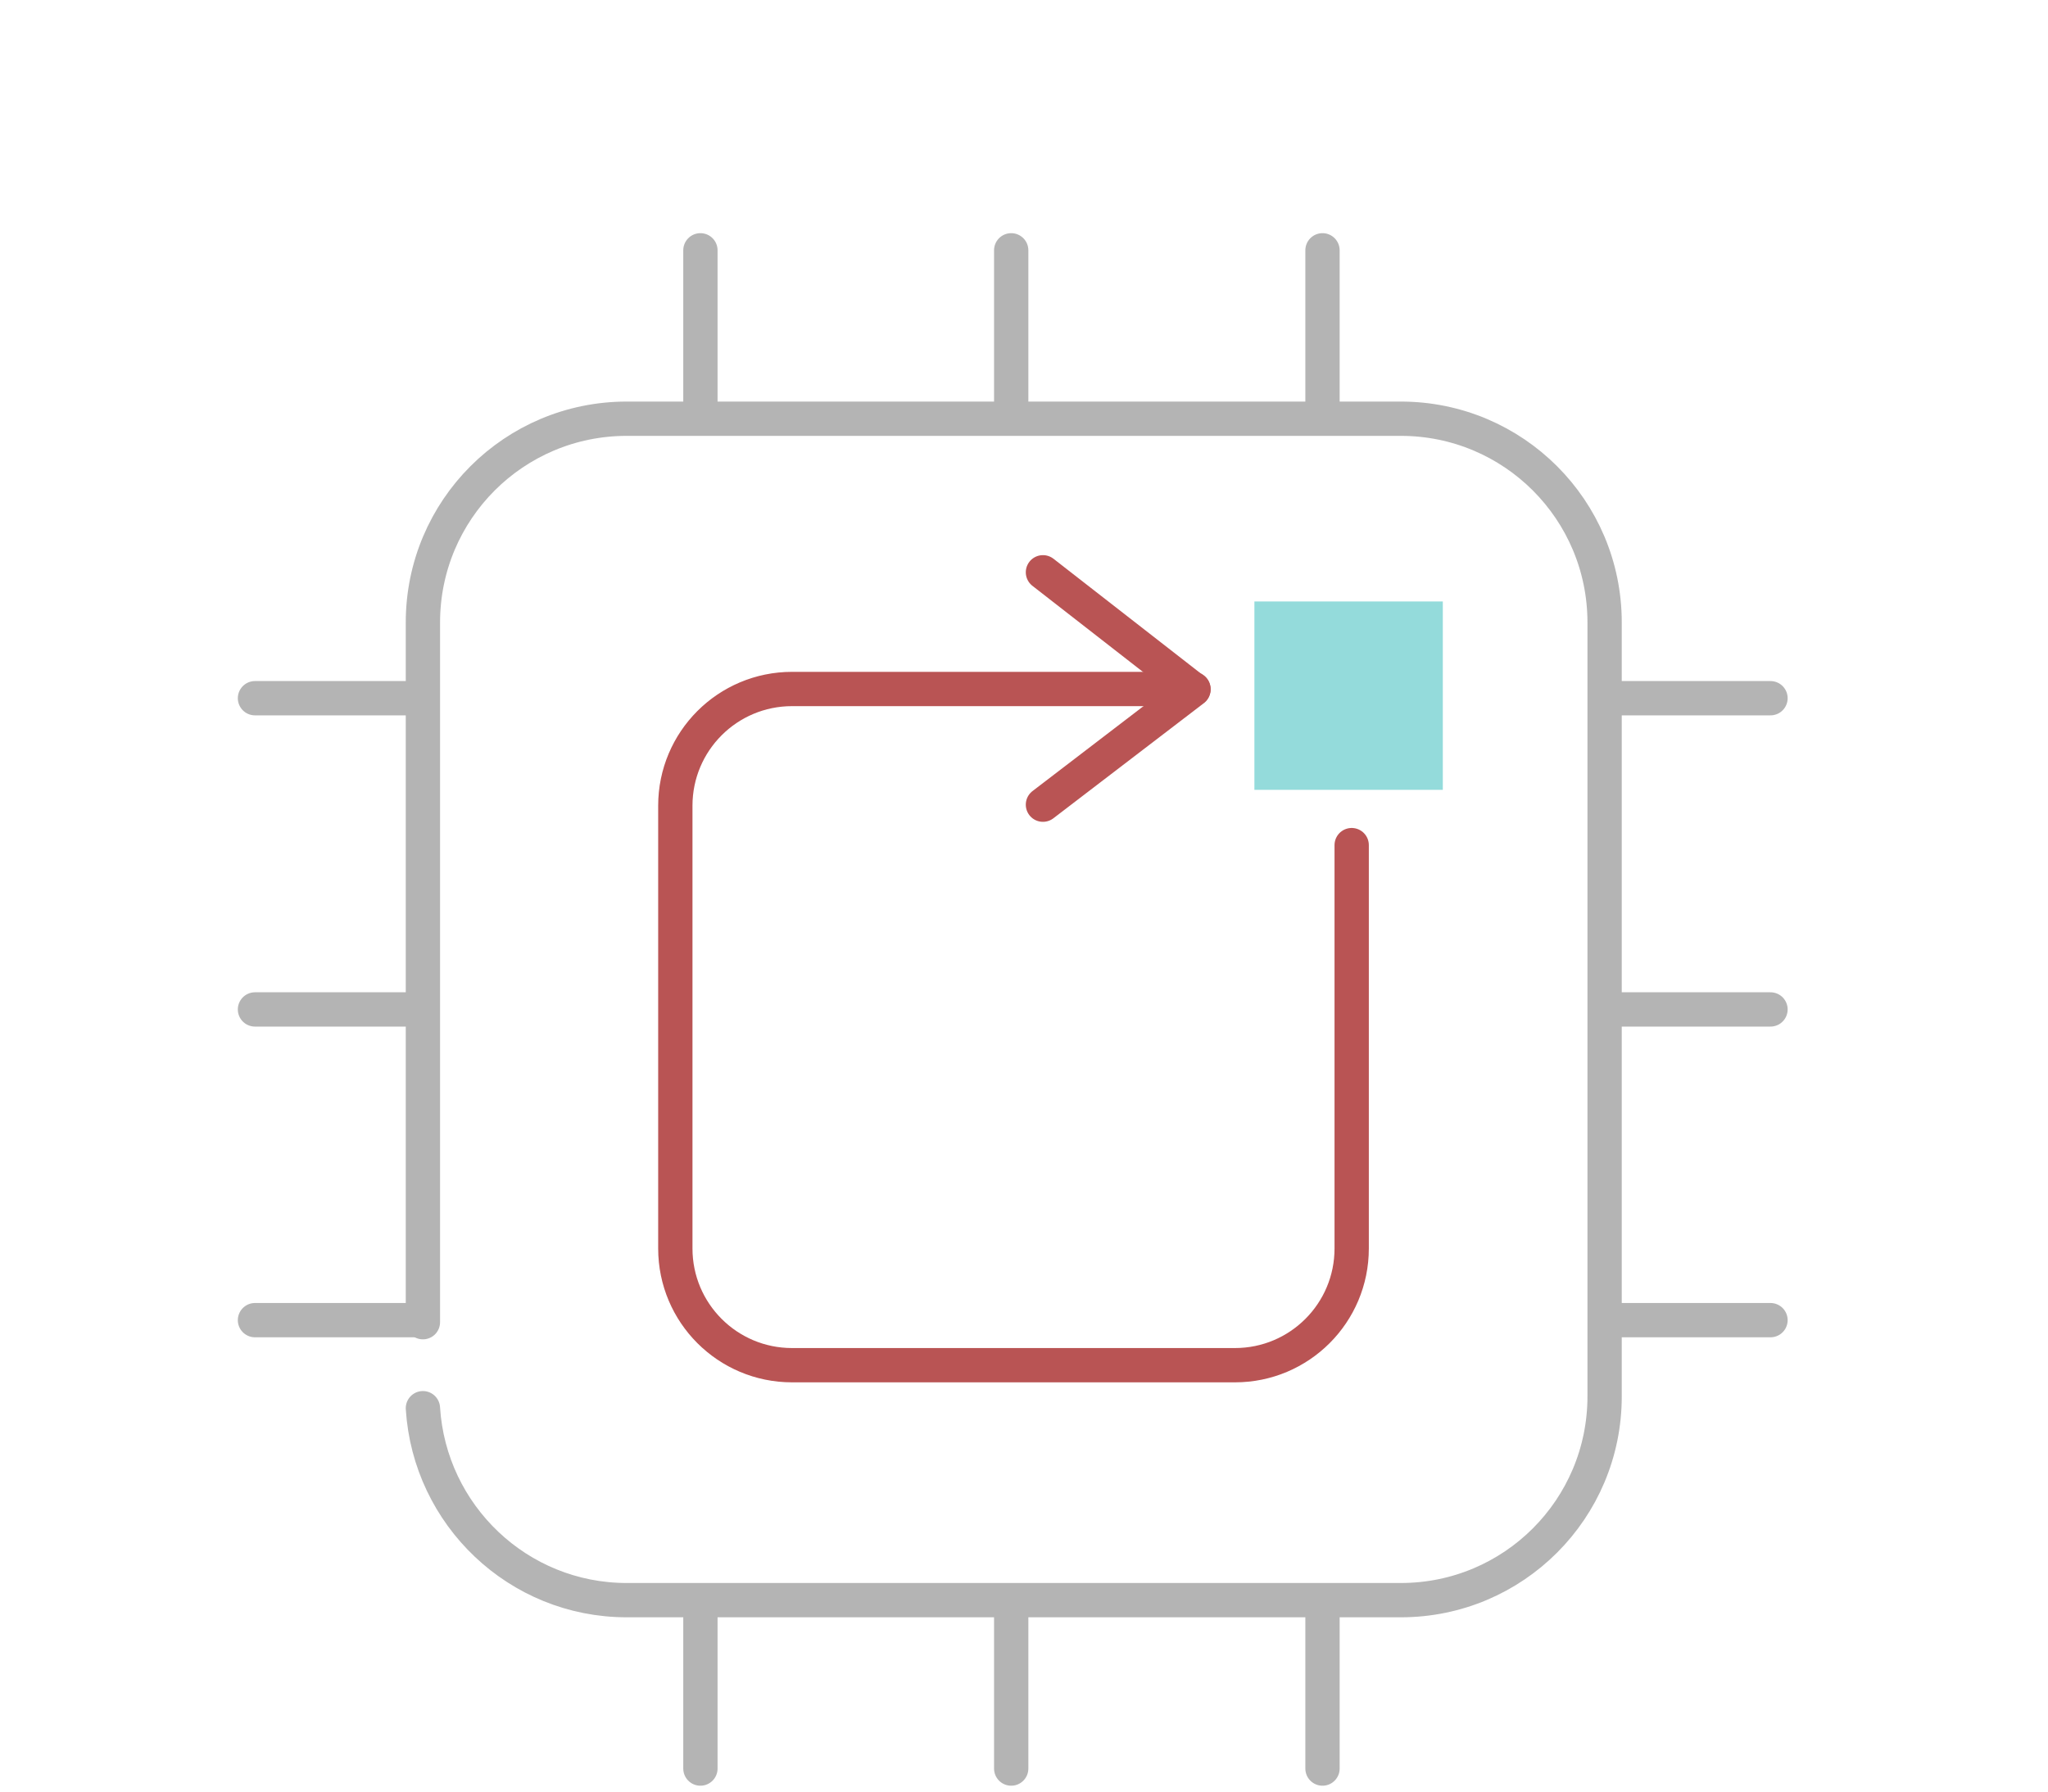<?xml version="1.0" encoding="UTF-8"?>
<svg id="Vrstva_1" xmlns="http://www.w3.org/2000/svg" baseProfile="tiny" version="1.2" viewBox="0 0 400 350">
  <!-- Generator: Adobe Illustrator 29.5.1, SVG Export Plug-In . SVG Version: 2.1.0 Build 141)  -->
  <g>
    <polyline points="203.7 111.8 233.1 134.7 203.7 157.2" fill="none" stroke="#b95454" stroke-linecap="round" stroke-linejoin="round" stroke-width="6.7"/>
    <path d="M264,165.1v78.8c0,12.6-10.2,22.8-22.8,22.8h-86.5c-12.6,0-22.8-10.2-22.8-22.8v-86.5c0-12.6,10.2-22.8,22.8-22.8h78.4" fill="none" stroke="#b95454" stroke-linecap="round" stroke-linejoin="round" stroke-width="6.7"/>
  </g>
  <g>
    <path d="M82.6,258.3V121.6c0-22,17.8-39.8,39.8-39.8h151.2c22,0,39.8,17.8,39.8,39.8v151.2c0,22-17.8,39.8-39.8,39.8H122.4c-21.2,0-38.5-16.6-39.8-37.5" fill="none" stroke="#b4b4b4" stroke-linecap="round" stroke-linejoin="round" stroke-width="6.7"/>
    <g>
      <line x1="314.8" y1="257.9" x2="345.8" y2="257.9" fill="none" stroke="#b4b4b4" stroke-linecap="round" stroke-linejoin="round" stroke-width="6.7"/>
      <line x1="314.8" y1="197.2" x2="345.8" y2="197.2" fill="none" stroke="#b4b4b4" stroke-linecap="round" stroke-linejoin="round" stroke-width="6.7"/>
      <line x1="314.8" y1="136.4" x2="345.8" y2="136.4" fill="none" stroke="#b4b4b4" stroke-linecap="round" stroke-linejoin="round" stroke-width="6.7"/>
    </g>
    <g>
      <line x1="49.8" y1="257.9" x2="80.8" y2="257.9" fill="none" stroke="#b4b4b4" stroke-linecap="round" stroke-linejoin="round" stroke-width="6.7"/>
      <line x1="49.8" y1="197.2" x2="80.8" y2="197.2" fill="none" stroke="#b4b4b4" stroke-linecap="round" stroke-linejoin="round" stroke-width="6.7"/>
      <line x1="49.8" y1="136.4" x2="80.8" y2="136.4" fill="none" stroke="#b4b4b4" stroke-linecap="round" stroke-linejoin="round" stroke-width="6.7"/>
    </g>
    <g>
      <line x1="136.8" y1="48.9" x2="136.8" y2="80" fill="none" stroke="#b4b4b4" stroke-linecap="round" stroke-linejoin="round" stroke-width="6.7"/>
      <line x1="197.5" y1="48.9" x2="197.5" y2="80" fill="none" stroke="#b4b4b4" stroke-linecap="round" stroke-linejoin="round" stroke-width="6.7"/>
      <line x1="258.3" y1="48.9" x2="258.3" y2="80" fill="none" stroke="#b4b4b4" stroke-linecap="round" stroke-linejoin="round" stroke-width="6.7"/>
    </g>
    <g>
      <line x1="136.8" y1="314.4" x2="136.8" y2="345.5" fill="none" stroke="#b4b4b4" stroke-linecap="round" stroke-linejoin="round" stroke-width="6.7"/>
      <line x1="197.5" y1="314.4" x2="197.5" y2="345.5" fill="none" stroke="#b4b4b4" stroke-linecap="round" stroke-linejoin="round" stroke-width="6.7"/>
      <line x1="258.3" y1="314.4" x2="258.3" y2="345.5" fill="none" stroke="#b4b4b4" stroke-linecap="round" stroke-linejoin="round" stroke-width="6.7"/>
    </g>
  </g>
  <rect x="245" y="117.5" width="36.8" height="36.8" fill="#94dbdb"/>
</svg>